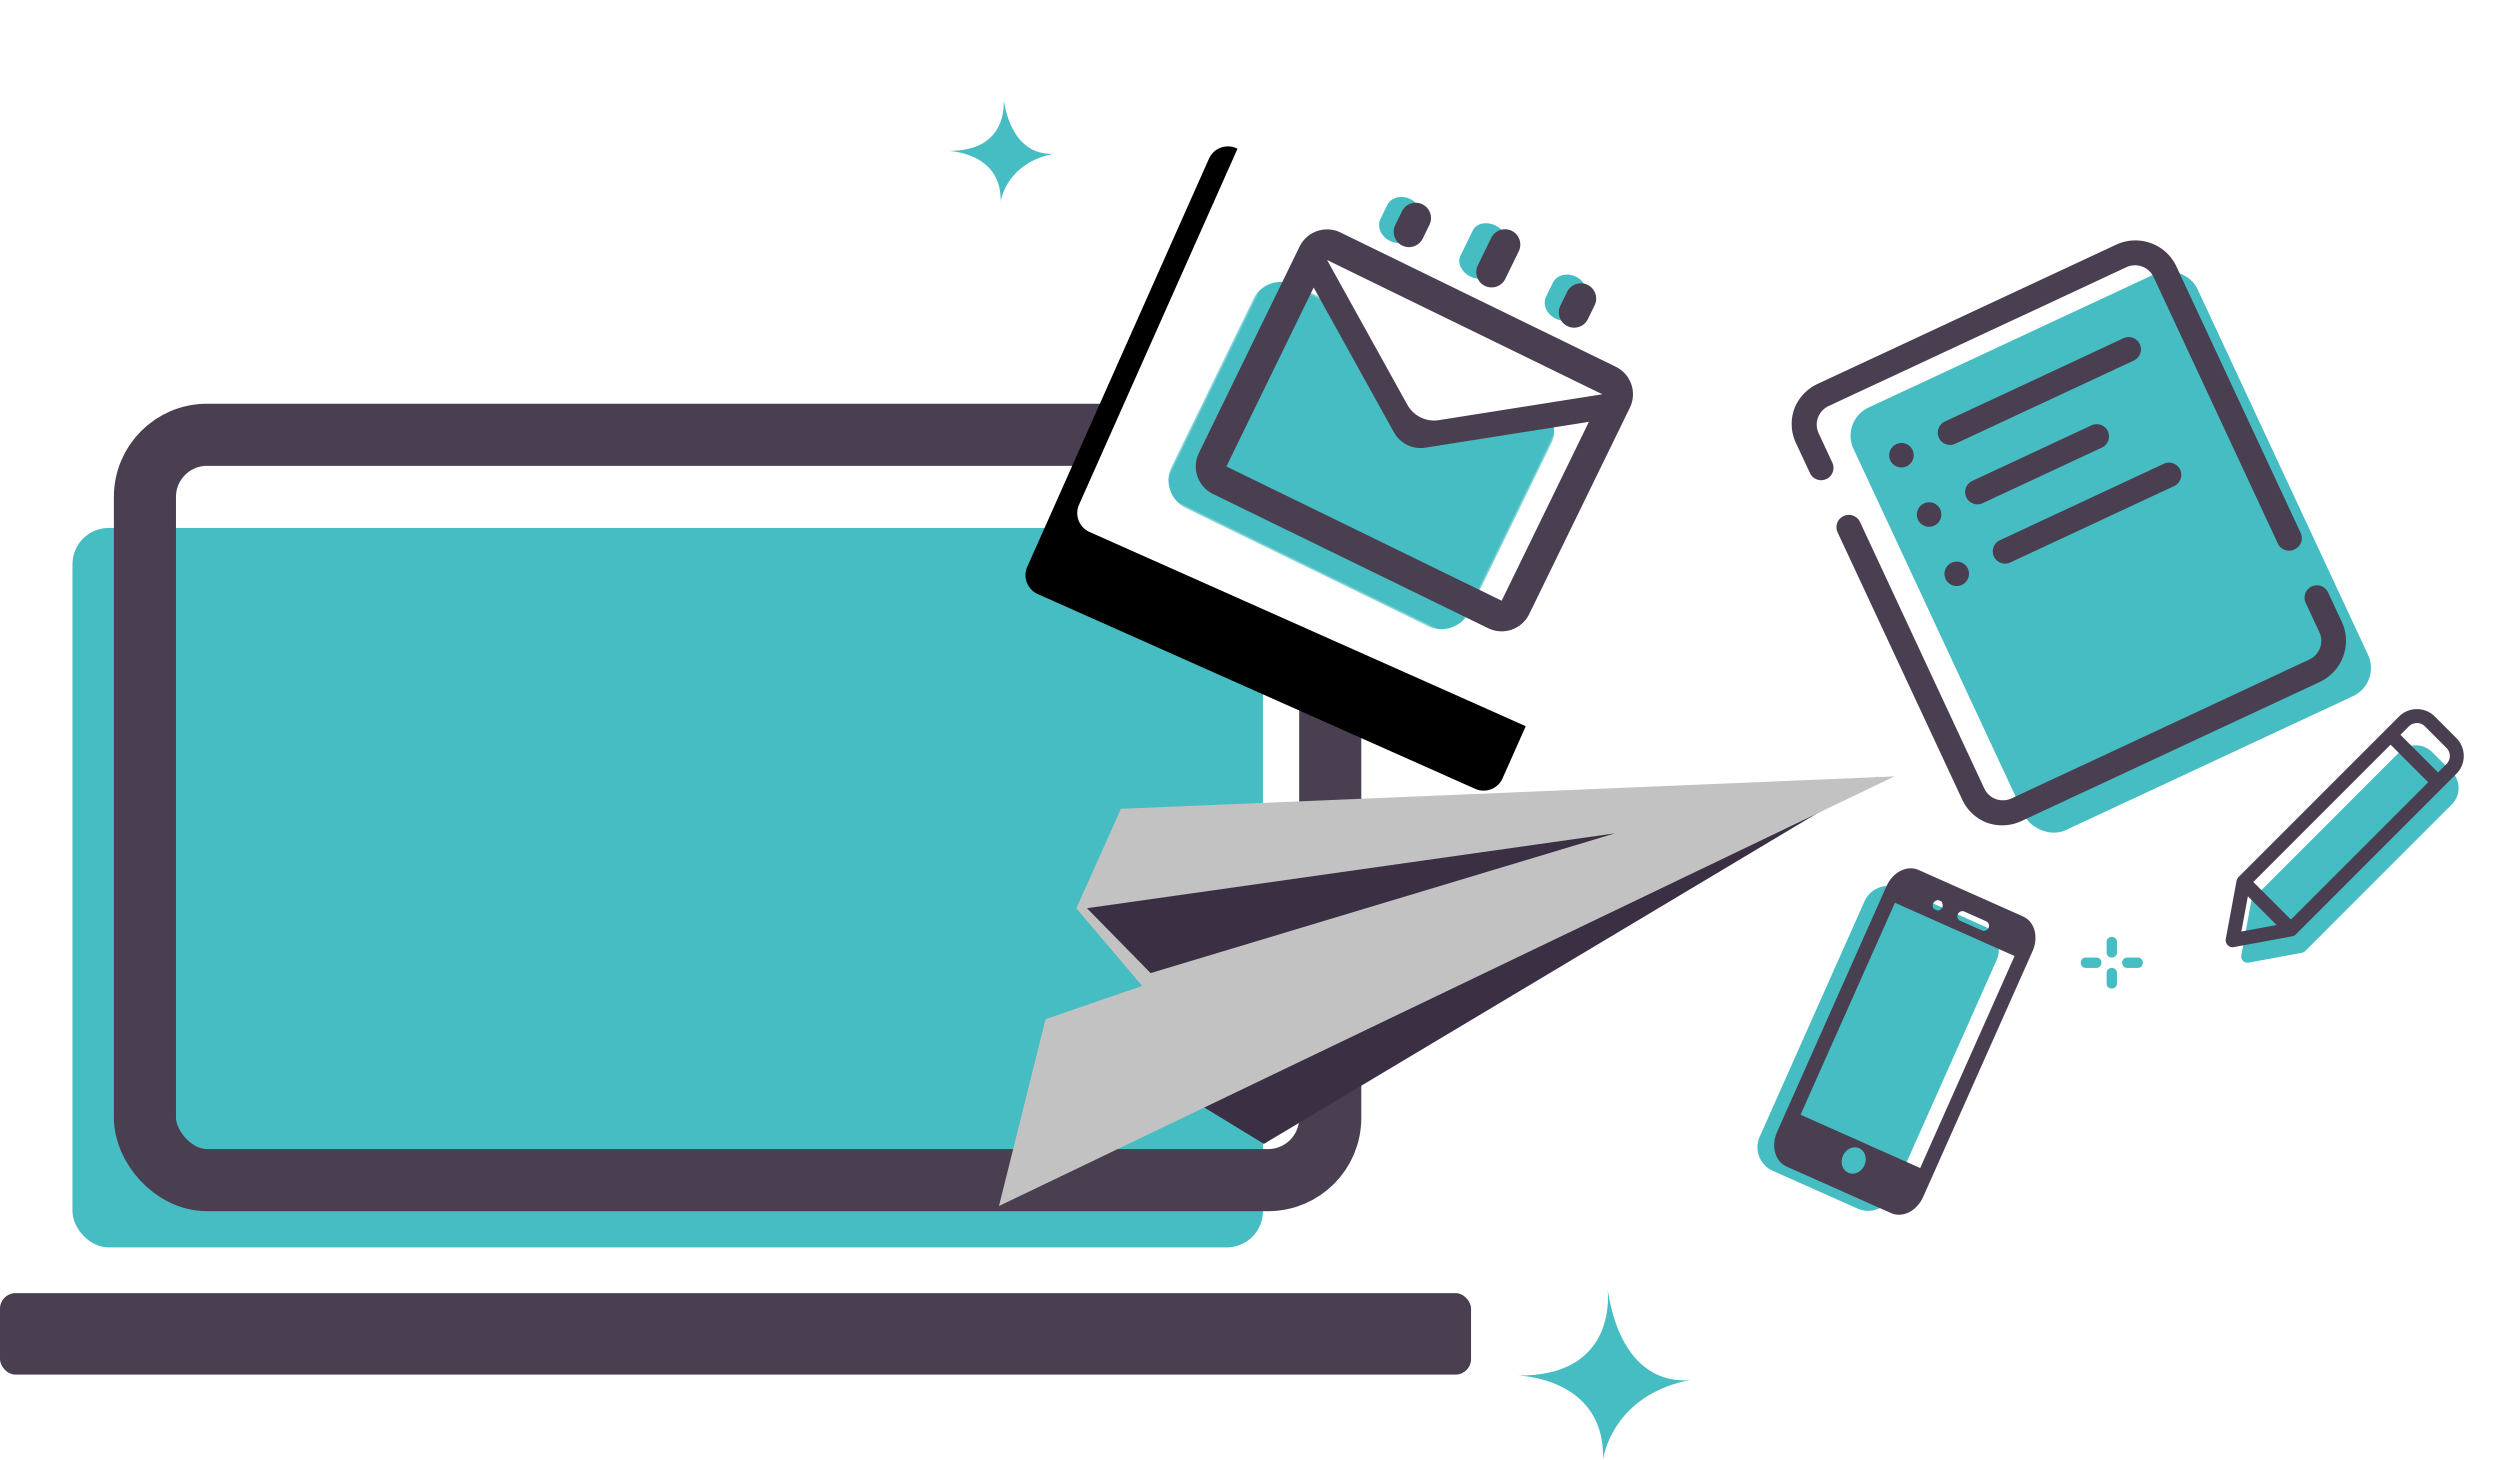 <svg viewBox="0 0 483 282" xmlns="http://www.w3.org/2000/svg" xmlns:xlink="http://www.w3.org/1999/xlink"><defs><path id="a" d="M.13-.606h21v20h-21z"/><path d="M248.856 16.627l84.511 37.627a4 4 0 012.027 5.28l-35.103 78.844a4 4 0 01-5.281 2.027l-84.511-37.627a4 4 0 01-2.027-5.28l35.103-78.844a4 4 0 015.28-2.027z" id="d"/><path id="e" d="M0 0h64v48H0z"/><path id="g" d="M-.488-.147h34v33h-34z"/><filter x="-57.4%" y="-41.5%" width="199.4%" height="201.9%" filterUnits="objectBoundingBox" id="c"><feOffset dx="-10" dy="12" in="SourceAlpha" result="shadowOffsetOuter1"/><feGaussianBlur stdDeviation="20" in="shadowOffsetOuter1" result="shadowBlurOuter1"/><feColorMatrix values="0 0 0 0 0 0 0 0 0 0 0 0 0 0 0 0 0 0 0.09 0" in="shadowBlurOuter1"/></filter></defs><g fill="none" fill-rule="evenodd"><g transform="translate(14.236 78.31)"><rect fill="#46BCC3" x="-.236" y="23.69" width="230" height="139" rx="7"/><rect stroke="#4A3F51" stroke-width="12" x="13.764" y="5.69" width="229" height="144" rx="12"/></g><rect fill="#4A3F51" y="249.83" width="284.209" height="15.743" rx="3"/><g transform="rotate(-25 347.169 -735.462)"><rect fill="#46BCC3" x="9.601" y="8.297" width="73.282" height="90.093" rx="6"/><path d="M78.55 67.91a2.365 2.365 0 01-2.372-2.358V8.737a3.95 3.95 0 00-1.166-2.8 3.992 3.992 0 00-2.816-1.16H8.726c-2.188.016-3.952 1.784-3.952 3.96v6.261a2.38 2.38 0 01-2.386 2.373 2.38 2.38 0 01-2.386-2.373V8.737a8.711 8.711 0 012.43-6.203A8.81 8.81 0 018.726 0h63.529c4.85 0 8.783 3.912 8.783 8.737v56.815c0 .646-.265 1.265-.736 1.71-.47.446-1.104.68-1.753.649zM72.255 93.189H8.725a8.81 8.81 0 01-6.293-2.535 8.711 8.711 0 01-2.43-6.202V27.636a2.38 2.38 0 012.386-2.373 2.38 2.38 0 012.386 2.373v56.816c0 2.187 1.782 3.96 3.981 3.96h63.5c2.187-.016 3.952-1.784 3.952-3.96V78.19a2.38 2.38 0 012.386-2.374 2.38 2.38 0 012.386 2.374v6.26c0 4.825-3.932 8.738-8.783 8.738h.059z" fill="#4A3F51" fill-rule="nonzero"/><path d="M17.48 16.978c.959 0 1.823.575 2.19 1.456a2.35 2.35 0 01-.514 2.57 2.38 2.38 0 01-2.584.512 2.359 2.359 0 01-1.464-2.179 2.365 2.365 0 012.371-2.359zM65.902 21.725H27.843a2.38 2.38 0 01-2.386-2.373 2.38 2.38 0 012.386-2.374h38.059a2.38 2.38 0 012.386 2.374 2.38 2.38 0 01-2.386 2.373zM17.48 29.617a2.365 2.365 0 012.37 2.359 2.365 2.365 0 01-2.37 2.358 2.365 2.365 0 01-2.372-2.358 2.365 2.365 0 012.371-2.36zM53.196 34.363H27.785a2.38 2.38 0 01-2.386-2.373 2.38 2.38 0 012.386-2.373h25.411a2.38 2.38 0 012.386 2.373 2.38 2.38 0 01-2.386 2.373zM17.48 42.255c.959 0 1.823.575 2.19 1.456a2.35 2.35 0 01-.514 2.571 2.38 2.38 0 01-2.584.511 2.359 2.359 0 01-1.464-2.179 2.365 2.365 0 012.371-2.359zM62.711 47.002H27.785a2.38 2.38 0 01-2.386-2.373 2.38 2.38 0 012.386-2.374H62.71a2.38 2.38 0 012.386 2.374 2.38 2.38 0 01-2.386 2.373z" fill="#4A3F51" fill-rule="nonzero"/></g><g fill-rule="nonzero"><path fill="#3B2F43" d="M223 208.06L244.182 221 363 150z"/><path fill="#C2C2C2" d="M216.556 156.263l-8.612 19.234 12.724 14.975L202 196.91 193 233l173-83z"/><path fill="#3B2F43" d="M222.295 188L210 175.465 312 161z"/></g><g transform="translate(182.87 19.606)"><mask id="b" fill="#fff"><use xlink:href="#a"/></mask><path d="M10.988-.606S12.47 9.78.13 9.54c0 0 10.599.107 10.32 9.854 0 0 .954-7.667 10.68-9.38 0 0-8.22 1.854-10.142-10.62" fill="#46BCC3" mask="url(#b)"/></g><use fill="#000" filter="url(#c)" xlink:href="#d"/><use fill="#FFF" xlink:href="#d"/><path d="M300.527 61.545c1.737.847 3.734.329 4.461-1.163l1.315-2.696c.728-1.491-.094-3.384-1.83-4.23-1.737-.848-3.734-.33-4.461 1.162l-1.315 2.696c-.728 1.491.094 3.384 1.83 4.23M284.089 53.443c1.736.847 3.685.43 4.351-.937l2.411-4.943c.667-1.367-.203-3.16-1.94-4.006-1.736-.847-3.685-.43-4.351.937l-2.411 4.943c-.667 1.367.203 3.16 1.94 4.006M268.527 46.545c1.737.847 3.734.329 4.461-1.163l1.315-2.696c.728-1.491-.094-3.384-1.83-4.23-1.737-.848-3.734-.33-4.461 1.162l-1.315 2.696c-.728 1.491.094 3.384 1.83 4.23" fill="#46BCC3"/><g transform="rotate(26 8.893 556.285)"><mask id="f" fill="#fff"><use xlink:href="#e"/></mask><path d="M17.85 0H6.095C2.73 0 0 2.7 0 6.027v35.947C0 45.3 2.73 48 6.095 48h51.81c3.367 0 6.095-2.7 6.095-6.027V6.027c0-2.396-1.414-4.466-3.465-5.436L43.118 12.648a6.147 6.147 0 01-6.995 0L17.85 0z" fill="#46BCC3" mask="url(#f)"/></g><path d="M270.921 47.447a2.958 2.958 0 003.956-1.362l1.297-2.659a2.958 2.958 0 10-5.318-2.593l-1.297 2.659a2.958 2.958 0 001.362 3.955zm15.954 7.782a2.958 2.958 0 003.956-1.363l2.593-5.317a2.958 2.958 0 10-5.318-2.594l-2.593 5.318a2.958 2.958 0 001.362 3.956zm15.953 7.78a2.958 2.958 0 003.956-1.361l1.297-2.66a2.958 2.958 0 10-5.318-2.593l-1.297 2.659a2.958 2.958 0 001.362 3.956zm-43.84-18.09a5.919 5.919 0 00-7.91 2.724l-19.454 39.884a5.919 5.919 0 002.725 7.912l53.178 25.937a5.917 5.917 0 007.912-2.725l19.452-39.883a5.917 5.917 0 00-2.724-7.912L258.99 44.919zm31.133 71.139L236.942 90.12l16.86-34.566 15.502 27.958a5.908 5.908 0 006.1 2.975l31.576-4.996-16.86 34.566zM277.997 81.17a5.908 5.908 0 01-6.1-2.975l-15.502-27.958 53.179 25.937-31.577 4.996z" fill="#4A3F51"/><g fill="#46BCC3"><path d="M408 187c-.551 0-1 .415-1 .926v2.148c0 .511.449.926 1 .926.551 0 1-.415 1-.926v-2.148c0-.511-.449-.926-1-.926M405.075 185h-2.15c-.51 0-.925.448-.925 1s.415 1 .925 1h2.15c.51 0 .925-.448.925-1s-.415-1-.925-1M408 181c-.551 0-1 .415-1 .927v2.146c0 .512.449.927 1 .927.551 0 1-.415 1-.927v-2.146c0-.512-.449-.927-1-.927M413.074 185h-2.149c-.51 0-.925.448-.925 1 0 .551.415 1 .925 1h2.149c.511 0 .926-.449.926-1 0-.552-.415-1-.926-1"/></g><g transform="translate(293.488 249.147)"><mask id="h" fill="#fff"><use xlink:href="#g"/></mask><path d="M17.092-.147S19.489 16.99-.488 16.594c0 0 17.159.177 16.709 16.26 0 0 1.543-12.652 17.29-15.48 0 0-13.307 3.06-16.42-17.52" fill="#46BCC3" mask="url(#h)"/></g><g fill-rule="nonzero"><path d="M366.823 171.6l16.387 7.296a5 5 0 012.534 6.602L365.5 230.97a5 5 0 01-6.602 2.534l-16.387-7.297a5 5 0 01-2.534-6.601l20.245-45.472a5 5 0 016.602-2.534z" fill="#45BDC3"/><g fill="#4A3F51"><path d="M365.562 233.915l-20.204-8.995c-1.966-.875-2.67-3.556-1.564-6.04l21.134-47.469c1.106-2.485 3.57-3.755 5.535-2.88l20.205 8.996c1.966.876 2.67 3.556 1.564 6.04l-21.134 47.469c-1.107 2.485-3.57 3.755-5.536 2.88zm3.994-63.344c-1.038-.462-2.394.232-2.99 1.57l-21.134 47.468c-.596 1.338-.204 2.81.833 3.272l20.205 8.996c1.038.462 2.394-.233 2.99-1.57l21.134-47.469c.595-1.338.204-2.81-.834-3.272l-20.204-8.995h0z" stroke="#4A3F51"/><path d="M389.338 178.358l-18.602-8.282c-1.745-.778-3.898.24-4.837 2.35l-.705 1.583 24.93 11.1.704-1.583c.94-2.11.256-4.391-1.49-5.168zm-14.188-2.904c-.026.06-.11.094-.137.153-.026.06-.11.093-.136.152-.084.034-.11.094-.168.068-.084.034-.141.008-.168.068-.084.033-.141.008-.199-.018-.057-.026-.141.009-.198-.017l-.345-.154c-.058-.025-.089-.11-.146-.136-.057-.025-.089-.11-.146-.136-.03-.085-.088-.11-.062-.17-.03-.085-.004-.144-.062-.17-.031-.084-.005-.144.022-.203.026-.06-.005-.144.022-.204l.079-.178c.106-.237.326-.424.578-.525l.167-.067c.085-.034.142-.009.2.017.057.025.14-.008.198.017l.345.154c.057.025.088.11.146.136.057.025.088.11.145.136-.083.034-.052.119-.021.204.093.254.102.543-.004.78-.084.034-.11.093-.11.093zm7.818 4.335l-4.284-1.908c-.465-.206-.641-.783-.43-1.258.212-.474.758-.73 1.223-.522l4.284 1.907c.464.207.64.783.429 1.258-.212.475-.81.707-1.222.523zm-35.415 35.44l-3.171 7.123 24.336 10.835 3.17-7.123-24.335-10.835zm9.525 11.353c-1.142-.509-1.602-1.993-1.02-3.3.581-1.305 1.992-1.957 3.134-1.449 1.143.51 1.602 1.994 1.02 3.3-.58 1.306-1.991 1.958-3.134 1.449z"/></g></g><g fill-rule="nonzero"><path d="M473.693 149.11l-3.806-3.806a4.465 4.465 0 00-6.307 0l-28.317 28.318a1.253 1.253 0 00-.34.646l-1.902 10.277a1.23 1.23 0 001.433 1.434l10.276-1.903c.238-.044.471-.165.646-.34l28.317-28.318a4.458 4.458 0 000-6.308z" fill="#46BCC3"/><path d="M474.568 142.597l-4.168-4.169a4.89 4.89 0 00-6.908 0l-31.013 31.016a1.373 1.373 0 00-.372.707l-2.084 11.256a1.348 1.348 0 001.57 1.57l11.255-2.084c.26-.049.515-.18.707-.372l31.013-31.016a4.882 4.882 0 000-6.908zM433.03 179.97l1.26-6.809 5.548 5.548-6.808 1.261zm9.572-2.308l-7.264-7.265 26.522-26.525 7.265 7.265-26.523 26.525zm30.06-30.062l-1.631 1.631-7.265-7.265 1.632-1.632a2.192 2.192 0 013.096 0l4.168 4.17c.856.855.856 2.24 0 3.096z" fill="#4A3F51"/></g></g></svg>
